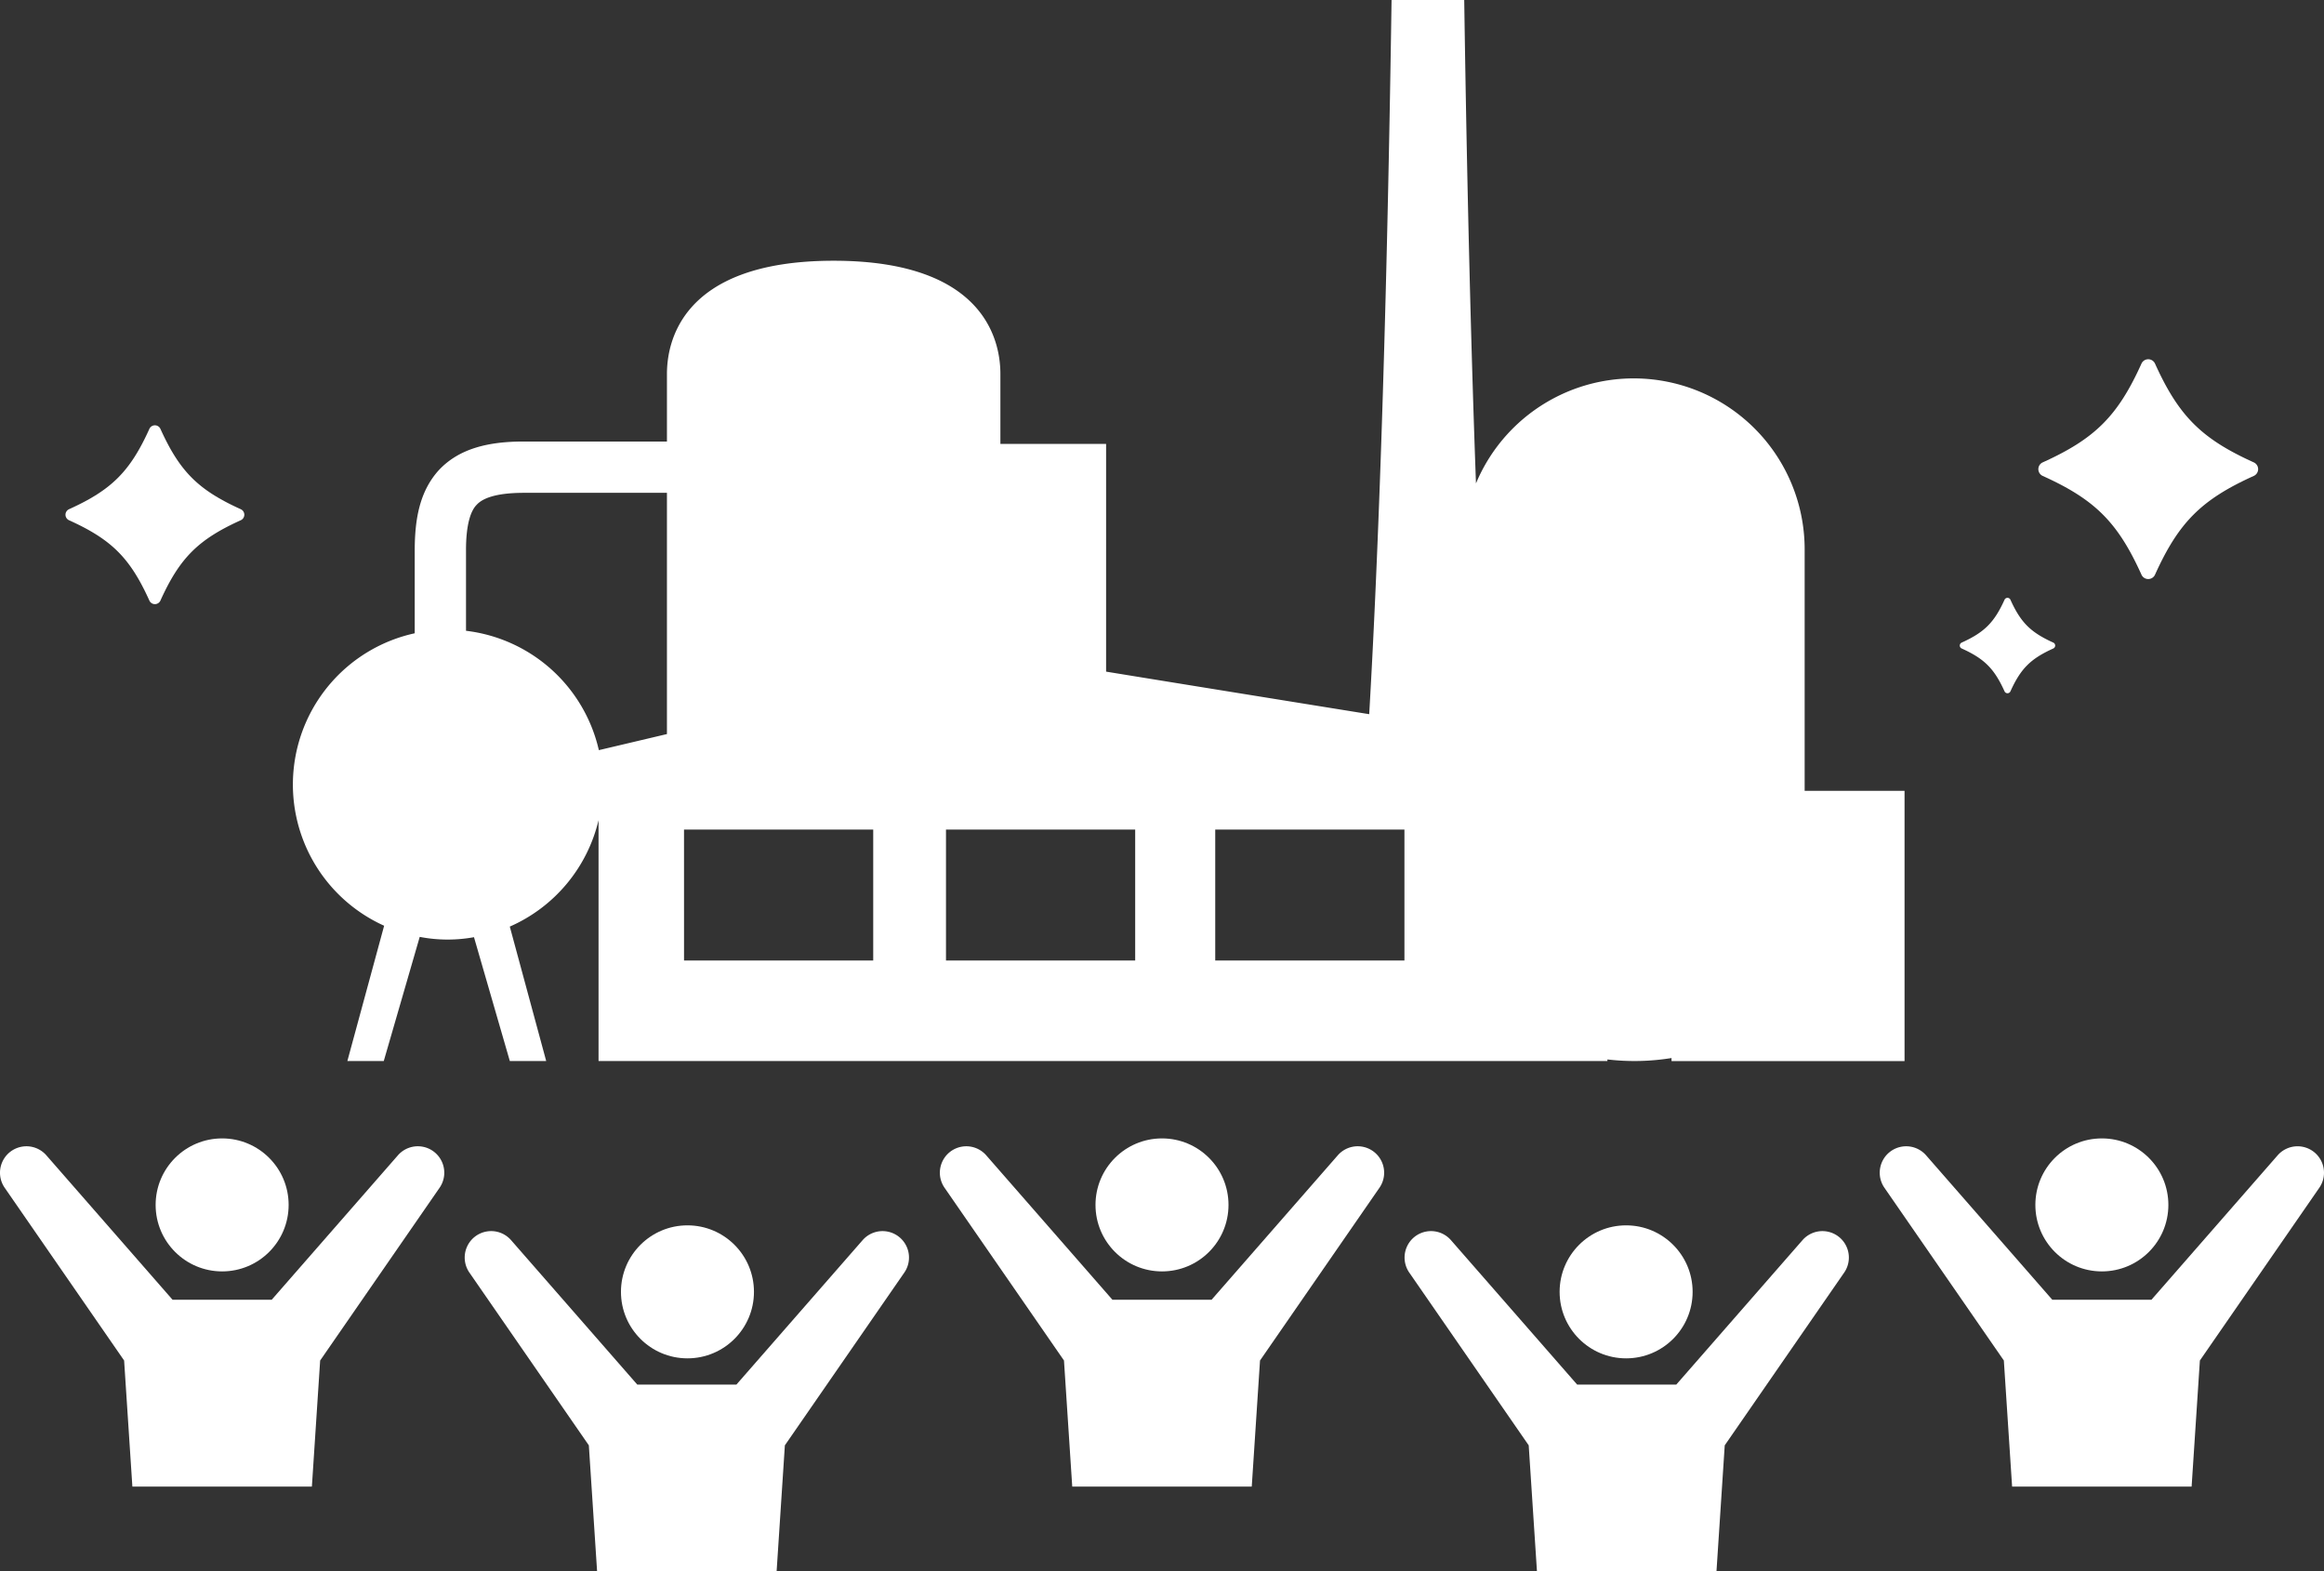 <svg id="glanceEstablishment_img01" xmlns="http://www.w3.org/2000/svg" width="560" height="378.667" viewBox="0 0 560 378.667">
  <rect x="0" y="0" width="560" height="378.667" fill="#333333" stroke="none"/>
  <path id="パス_1730" data-name="パス 1730" d="M231.524,292.679h8.766l-8.774-32.4A37.4,37.4,0,0,0,252.9,234.642v58.038H496v-.389a55.738,55.738,0,0,0,15.451-.338v.728H567.6V227.561h-24.07V169.386a41.194,41.194,0,0,0-79.2-15.9c-1.1-30.009-2.118-68.234-2.832-116.49H443.99c-1.263,85.513-3.493,139.565-5.387,172.1-20.156-3.247-45.08-7.268-63.4-10.254V143.961H349.732V127.13c0-6.695-2.576-27.3-40.172-27.3s-40.177,20.6-40.177,27.3v16.265c-11.936,0-26.4,0-34.508,0-8.406-.011-15.448,1.634-20.342,6.768-4.789,5.19-5.909,11.98-5.927,19.5V189.6a37.312,37.312,0,0,0-7.37,70.473l-8.862,32.607h8.771l8.667-29.921a35.461,35.461,0,0,0,13.076.074ZM401.5,236.895h45.59v31.562H401.5Zm-64.878,0h45.59v31.562h-45.59Zm-63.125,0h45.59v31.562H273.5Zm-52.532-67.23c-.019-6.39,1.184-9.651,2.571-11.022,1.291-1.431,4.291-2.879,11.338-2.886h34.508v58.129c-9.5,2.246-16.014,3.784-16.407,3.875A37.342,37.342,0,0,0,220.967,189Z" transform="translate(-108.673 -37)" fill="#fff"/>
  <circle id="楕円形_443" data-name="楕円形 443" cx="16.024" cy="16.024" r="16.024" transform="translate(37.502 274.319)" fill="#fff"/>
  <path id="パス_1731" data-name="パス 1731" d="M234.881,189.652l-30.414,34.806H180.585l-30.412-34.806a6.373,6.373,0,0,0-10.042,7.817l28.776,41.624,1.99,30.386h43.256l1.992-30.386,28.776-41.624a6.372,6.372,0,0,0-10.04-7.817Z" transform="translate(-139 88.746)" fill="#fff"/>
  <circle id="楕円形_444" data-name="楕円形 444" cx="16.024" cy="16.024" r="16.024" transform="translate(149.629 295.27)" fill="#fff"/>
  <path id="パス_1732" data-name="パス 1732" d="M298.17,201.31l-30.414,34.806h-23.88L213.462,201.31a6.372,6.372,0,0,0-10.04,7.817L232.2,250.751l1.99,30.386h43.256l1.99-30.386,28.778-41.624a6.373,6.373,0,0,0-10.042-7.817Z" transform="translate(-90.31 97.53)" fill="#fff"/>
  <circle id="楕円形_445" data-name="楕円形 445" cx="16.024" cy="16.024" r="16.024" transform="translate(263.976 274.319)" fill="#fff"/>
  <path id="パス_1733" data-name="パス 1733" d="M362.881,189.652l-30.414,34.806H308.585l-30.412-34.806a6.373,6.373,0,0,0-10.042,7.817l28.776,41.624,1.99,30.386h43.256l1.992-30.386,28.776-41.624a6.372,6.372,0,0,0-10.04-7.817Z" transform="translate(-40.526 88.746)" fill="#fff"/>
  <circle id="楕円形_446" data-name="楕円形 446" cx="16.024" cy="16.024" r="16.024" transform="translate(375.812 295.27)" fill="#fff"/>
  <path id="パス_1734" data-name="パス 1734" d="M426.17,201.31l-30.414,34.806h-23.88L341.462,201.31a6.372,6.372,0,0,0-10.04,7.817L360.2,250.751l1.99,30.386h43.256l1.99-30.386,28.778-41.624a6.373,6.373,0,0,0-10.042-7.817Z" transform="translate(8.164 97.53)" fill="#fff"/>
  <circle id="楕円形_447" data-name="楕円形 447" cx="16.024" cy="16.024" r="16.024" transform="translate(490.45 274.319)" fill="#fff"/>
  <path id="パス_1735" data-name="パス 1735" d="M499.873,189.045a6.373,6.373,0,0,0-8.992.607l-30.414,34.806H436.585l-30.412-34.806a6.373,6.373,0,0,0-10.042,7.817l28.776,41.624,1.99,30.386h43.256l1.992-30.386,28.776-41.624A6.374,6.374,0,0,0,499.873,189.045Z" transform="translate(57.948 88.746)" fill="#fff"/>
  <path id="パス_1736" data-name="パス 1736" d="M417.852,114.114c12.611,5.7,18.087,11.178,23.791,23.791a1.793,1.793,0,0,0,3.269,0c5.7-12.613,11.178-18.087,23.791-23.791a1.793,1.793,0,0,0,0-3.268c-12.613-5.7-18.089-11.178-23.791-23.791a1.793,1.793,0,0,0-3.269,0c-5.7,12.613-11.18,18.089-23.791,23.791A1.793,1.793,0,0,0,417.852,114.114Z" transform="translate(74.371 0.57)" fill="#fff"/>
  <path id="パス_1737" data-name="パス 1737" d="M406.458,130.8c5.474,2.476,7.852,4.854,10.328,10.328a.78.78,0,0,0,1.42,0c2.474-5.474,4.852-7.852,10.326-10.328a.778.778,0,0,0,0-1.419c-5.474-2.476-7.852-4.854-10.326-10.328a.779.779,0,0,0-1.42,0c-2.476,5.474-4.854,7.852-10.328,10.328A.778.778,0,0,0,406.458,130.8Z" transform="translate(66.236 25.464)" fill="#fff"/>
  <path id="パス_1738" data-name="パス 1738" d="M148.857,117.9c10.263,4.64,14.719,9.1,19.358,19.358a1.46,1.46,0,0,0,2.66,0c4.641-10.263,9.1-14.719,19.358-19.358a1.459,1.459,0,0,0,0-2.66c-10.261-4.64-14.717-9.1-19.358-19.358a1.46,1.46,0,0,0-2.66,0c-4.64,10.263-9.1,14.719-19.358,19.358A1.46,1.46,0,0,0,148.857,117.9Z" transform="translate(-132.219 7.462)" fill="#fff"/>
</svg>

